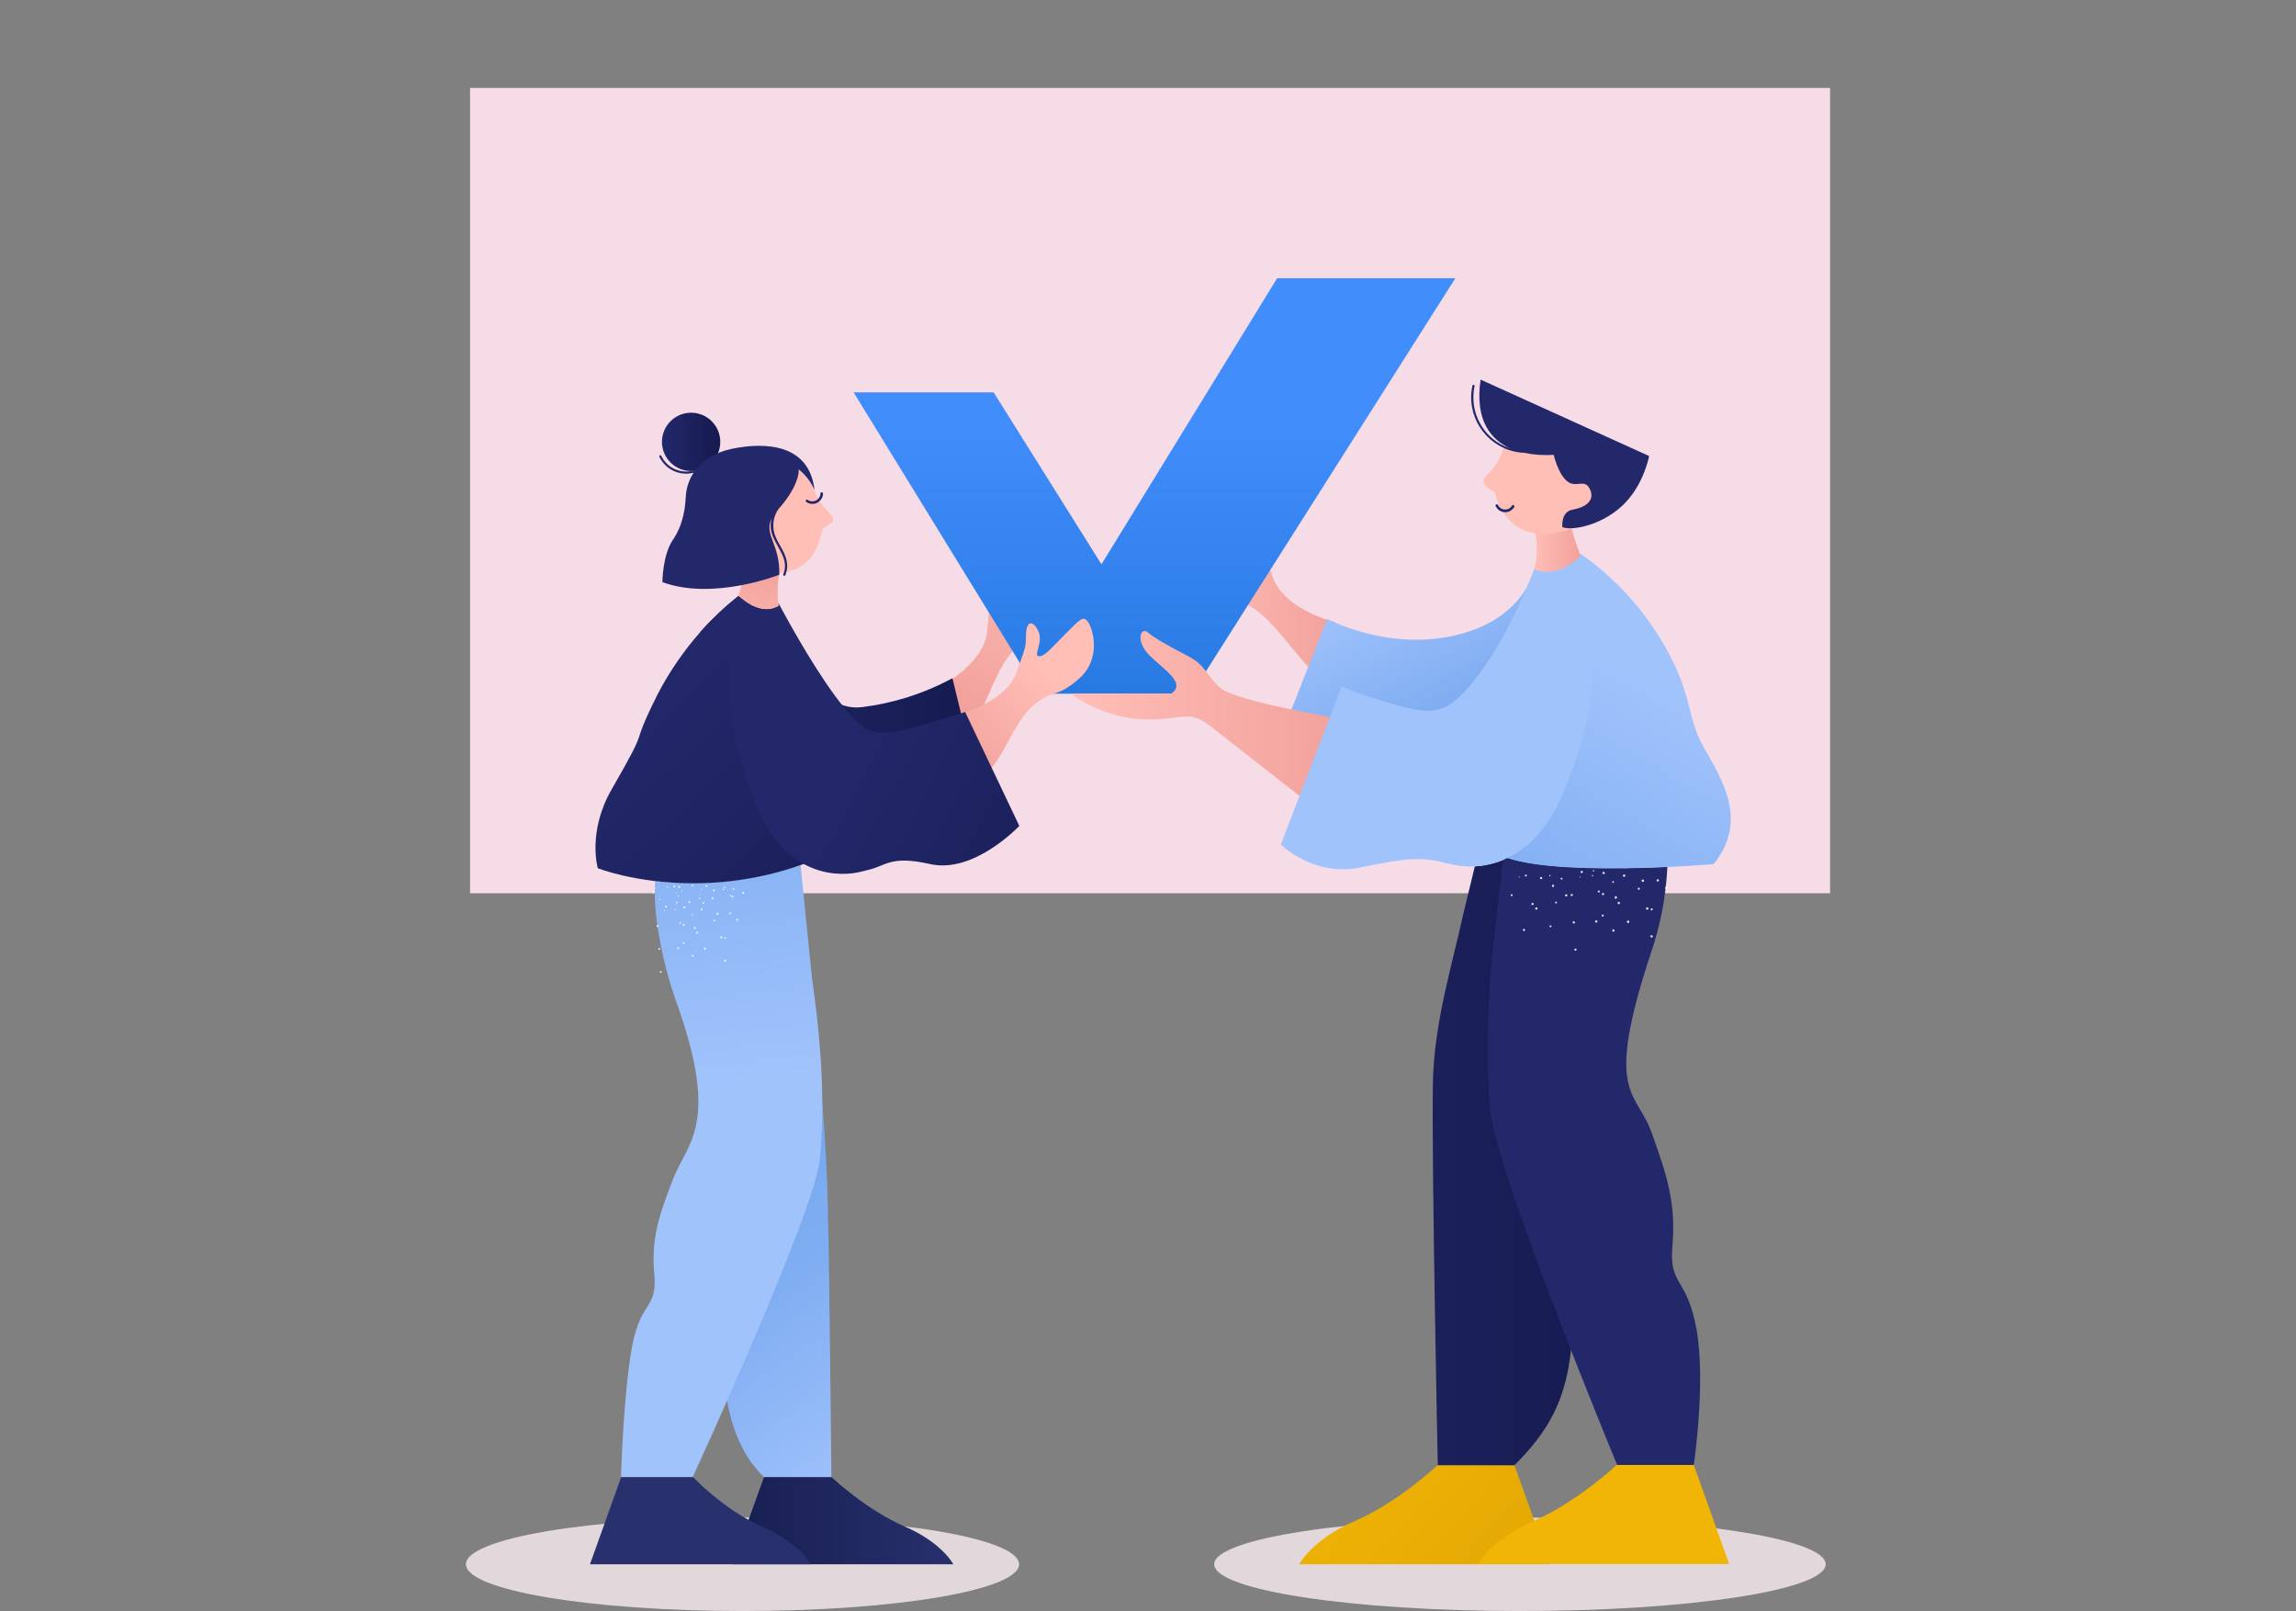 <?xml version="1.0" encoding="utf-8"?>
<!-- Generator: Adobe Illustrator 23.0.0, SVG Export Plug-In . SVG Version: 6.00 Build 0)  -->
<svg version="1.1" id="레이어_1" xmlns="http://www.w3.org/2000/svg" xmlns:xlink="http://www.w3.org/1999/xlink" x="0px"
	 y="0px" width="992px" height="696px" viewBox="0 0 992 696" style="enable-background:new 0 0 992 696;" xml:space="preserve">
<rect x="0" y="0" width="992" height="696" fill="#808080" stroke="none"/>
<style type="text/css">
	.st0{fill:#E2D7DA;}
	.st1{fill:#F5DCE6;}
	.st2{fill:url(#L_hand_1_);}
	.st3{fill:url(#L_hand-2_1_);}
	.st4{fill:url(#tick_2_);}
	.st5{fill:url(#R_shoe_1_);}
	.st6{fill:#F1B505;}
	.st7{fill:url(#R_trousers_1_);}
	.st8{fill:#23286B;}
	.st9{fill:url(#R_sleeve_1_);}
	.st10{fill:url(#L_hand-3_1_);}
	.st11{opacity:0.86;fill:#FFFFFF;enable-background:new    ;}
	.st12{fill:url(#sweater_1_);}
	.st13{fill:#A1C3FC;}
	.st14{fill:url(#neck_1_);}
	.st15{fill:#FFBEB6;}
	.st16{fill:#1C2868;}
	.st17{fill:url(#L_sleeve_1_);}
	.st18{fill:url(#R_hand_1_);}
	.st19{fill:url(#neck-2_1_);}
	.st20{fill:url(#hair-2_1_);}
	.st21{fill:url(#L_shoe-2_1_);}
	.st22{fill:#28306D;}
	.st23{fill:url(#L_trousers-2_1_);}
	.st24{fill:url(#SVGID_1_);}
	.st25{fill:url(#sweater-2_1_);}
	.st26{fill:url(#R_sleeve-3_2_);}
</style>
<g>
	<ellipse class="st0" cx="320.8" cy="675.8" rx="119.5" ry="20.2"/>
	<ellipse class="st0" cx="656.7" cy="675.8" rx="132.1" ry="20.2"/>
	<g>
		<g id="man_1_">
			<rect id="bg-3_1_" x="203.1" y="38" class="st1" width="587.6" height="347.9"/>
			
				<linearGradient id="L_hand_1_" gradientUnits="userSpaceOnUse" x1="453.524" y1="237.022" x2="417.838" y2="163.026" gradientTransform="matrix(1 0 0 -1 0 469)">
				<stop  offset="0" style="stop-color:#FFBEB6"/>
				<stop  offset="0.593" style="stop-color:#F7ADA7"/>
				<stop  offset="1" style="stop-color:#F2A19C"/>
			</linearGradient>
			<path id="L_hand_5_" class="st2" d="M407.9,295.6c0,0,17.3-9.5,18.6-22.8s1.2-11.3-0.1-17s1.3-6.7,4.8-2.6
				c3.4,4.1,0.3,10.9,2.8,10.5s5.5-0.4,8.8-9.6s5.4-12.2,8.1-10s9.9,13.9,2.2,24.9c-7.7,10.9-11.1,6-17.7,15
				c-6.5,9-10.9,25.1-17,32.4l0,0L407.9,295.6"/>
			
				<linearGradient id="L_hand-2_1_" gradientUnits="userSpaceOnUse" x1="512.568" y1="209.36" x2="576.87" y2="209.36" gradientTransform="matrix(1 0 0 -1 0 469)">
				<stop  offset="0" style="stop-color:#FFBEB6"/>
				<stop  offset="1" style="stop-color:#F2A19C"/>
			</linearGradient>
			<path id="L_hand-2_3_" class="st3" d="M576.9,268.8c0,0-21.4-5-26.8-19c-5.3-13.9-4.6-11.8-5-18.3c-0.4-6.5-3.4-6.9-5.9-1.4
				s2.9,11.9,0.1,12.1c-2.8,0.3-6,1.2-12.3-7.7c-6.3-8.9-9.4-11.5-11.7-8.4c-2.3,3.1-6.5,17.9,5,27.4c11.5,9.5,13.7,3.1,23.5,10.9
				s19.3,23.7,28,29.7l0,0L576.9,268.8"/>
			
				<linearGradient id="tick_2_" gradientUnits="userSpaceOnUse" x1="498.755" y1="313.232" x2="498.755" y2="119.25" gradientTransform="matrix(1 0 0 -1 0 469)">
				<stop  offset="0.129" style="stop-color:#428DFC"/>
				<stop  offset="0.999" style="stop-color:#1D72D8"/>
			</linearGradient>
			<polygon id="tick_1_" class="st4" points="368.8,169.5 448.8,299.7 514.9,299.7 628.8,120.2 551.8,120.2 475.9,243.8 
				429.3,169.5 			"/>
			
				<linearGradient id="R_shoe_1_" gradientUnits="userSpaceOnUse" x1="573.745" y1="-153.959" x2="709.412" y2="-279.189" gradientTransform="matrix(1 0 0 -1 0 469)">
				<stop  offset="0" style="stop-color:#F1B505"/>
				<stop  offset="1" style="stop-color:#D89C05"/>
			</linearGradient>
			<path id="R_shoe_5_" class="st5" d="M654.3,633l15.4,42.8H561.3c0,0,5.6-10.7,24.1-18.7c18.5-7.9,35.8-24.2,35.8-24.2L654.3,633"
				/>
			<path id="L_shoe_5_" class="st6" d="M731.8,632.9l15.3,42.8H638.7c0,0,5.6-10.7,24.1-18.7s35.8-24.2,35.8-24.2L731.8,632.9"/>
			
				<linearGradient id="R_trousers_1_" gradientUnits="userSpaceOnUse" x1="505.314" y1="-32.82" x2="706.989" y2="-32.82" gradientTransform="matrix(1 0 0 -1 0 469)">
				<stop  offset="0" style="stop-color:#23286B"/>
				<stop  offset="0.353" style="stop-color:#1E2361"/>
				<stop  offset="1" style="stop-color:#151A4F"/>
			</linearGradient>
			<path id="R_trousers_5_" class="st7" d="M699.5,384.8c-13.1,57.4-14.1,49.3-12.1,89.5c2,40.2-4.5,26.7-6.5,68.9
				s0.6,63.1-26.6,89.8h-33.1c0,0-2.7-128.8-2.1-165.2c0.4-25.5,8.4-51.3,13-72.4l5.1-21.1c4.9-0.3,9.6-1.5,14.1-3.6
				c11.5,3.9,31.8,4.7,50.1,4.5C700.9,378.2,700.3,381.5,699.5,384.8z"/>
			<path id="L_trousers_5_" class="st8" d="M731.8,632.9h-33.1c0,0-52.2-125.9-54.8-153.2c-2.1-21.7-1.2-46.8,1.1-69.6l4.6-40.1
				c15,5.9,48.9,5.5,70.8,4.5c-0.6,12.5-2.9,24.8-6.9,36.6c-20.8,62.6-6.5,59.6,0.2,78.5c6.8,18.9,10.4,30.5,8.9,48.4
				c-1.6,17.9,6.2,13.2,10.4,36.3C737.1,597.5,731.8,632.9,731.8,632.9z"/>
			
				<linearGradient id="R_sleeve_1_" gradientUnits="userSpaceOnUse" x1="603.063" y1="222.749" x2="640.713" y2="147.448" gradientTransform="matrix(1 0 0 -1 0 469)">
				<stop  offset="0" style="stop-color:#A1C3FC"/>
				<stop  offset="0.696" style="stop-color:#81AEF2"/>
				<stop  offset="1" style="stop-color:#78A9EF"/>
			</linearGradient>
			<path id="R_sleeve_5_" class="st9" d="M662.9,245.9c0,0-3.9,21.2-33.4,28.4c-29.5,7.3-56.1-6.9-56.1-6.9l-18.8,47.7
				c0,0,8.8,9.3,26.8,8.3c18-1,27-3.6,34.9-1.5c8,2.1,44.3,3.5,52-20.8s14.6-60.8,14.6-60.8S674.4,248.7,662.9,245.9"/>
			
				<linearGradient id="L_hand-3_1_" gradientUnits="userSpaceOnUse" x1="463.337" y1="160.448" x2="579.53" y2="160.448" gradientTransform="matrix(1 0 0 -1 0 469)">
				<stop  offset="0" style="stop-color:#FFBEB6"/>
				<stop  offset="1" style="stop-color:#F2A19C"/>
			</linearGradient>
			<path id="L_hand-3_3_" class="st10" d="M579.5,310.5c0,0-45.7-7.4-52.4-13.4c-6.6-5.9-5.7-9.4-13.9-13.7
				c-8.3-4.3-14.2-7.6-17.3-10.2c-3.1-2.6-5.4,3.8,0.7,9.9s16.1,12,9.5,16.5c0,0-16.2-0.1-42.8,0.1c-1.3,0,13.7,10.9,31.6,11.1
				c18,0.2,18.2-4.7,28.8,3.5c10.6,8.3,38.2,29.9,38.2,29.9l15.9-28.5"/>
			<path id="texture_5_" class="st11" d="M682.9,378.8c-0.1-0.1-0.2-0.2-0.3-0.1c-0.1,0.1-0.2,0.2-0.1,0.3c0,0.1,0.2,0.2,0.3,0.1
				l0,0C682.9,379.1,682.9,378.9,682.9,378.8L682.9,378.8z M656.5,378.7c-0.1,0-0.3,0-0.3,0.1c-0.1,0.1,0,0.3,0.1,0.3c0,0,0,0,0,0
				c0.1,0,0.3,0,0.3-0.1C656.7,378.9,656.7,378.8,656.5,378.7C656.5,378.7,656.5,378.7,656.5,378.7L656.5,378.7z M669.6,378
				c-0.2,0-0.3,0.1-0.3,0.3c0,0.1,0.1,0.3,0.3,0.3l0,0c0.2,0,0.3-0.1,0.3-0.3C669.9,378.1,669.8,378,669.6,378z M716.6,380
				c-0.2-0.2-0.5-0.2-0.7,0l0,0c-0.2,0.2-0.2,0.5,0,0.7l0,0c0.2,0.2,0.5,0.2,0.7,0l0,0C716.8,380.5,716.8,380.2,716.6,380
				C716.6,380,716.6,380,716.6,380L716.6,380z M680.7,409.8c-0.3,0-0.5,0.3-0.5,0.5c0,0.3,0.2,0.5,0.5,0.4c0,0,0,0,0,0
				c0.3,0,0.5-0.3,0.5-0.5C681.2,410,681,409.8,680.7,409.8L680.7,409.8L680.7,409.8z M679.9,398c-0.3,0-0.5,0.3-0.4,0.5l0,0
				c0,0.3,0.3,0.5,0.5,0.5c0.3,0,0.5-0.3,0.5-0.5C680.4,398.2,680.2,398,679.9,398L679.9,398z M679.1,386.2c-0.3,0-0.5,0.3-0.5,0.5
				c0,0.3,0.2,0.5,0.5,0.4c0,0,0,0,0,0c0.3,0,0.5-0.2,0.5-0.5c0,0,0,0,0,0C679.6,386.4,679.3,386.2,679.1,386.2L679.1,386.2z
				 M703.9,398c-0.1-0.3-0.4-0.4-0.7-0.2s-0.4,0.4-0.2,0.7s0.4,0.4,0.7,0.2h0C703.9,398.6,704,398.3,703.9,398L703.9,398z
				 M698.6,387.5c-0.1-0.3-0.4-0.4-0.7-0.2s-0.4,0.4-0.2,0.7s0.4,0.4,0.7,0.2h0C698.6,388,698.7,387.7,698.6,387.5L698.6,387.5z
				 M693.3,376.9c-0.1-0.2-0.4-0.3-0.7-0.2c-0.2,0.1-0.3,0.4-0.2,0.7c0.1,0.2,0.4,0.3,0.6,0.2C693.4,377.4,693.5,377.2,693.3,376.9
				L693.3,376.9z M658.6,401.3c-0.2-0.1-0.5,0-0.6,0.3c0,0,0,0,0,0c-0.1,0.3,0.1,0.5,0.3,0.6l0,0c0.3,0.1,0.5,0,0.6-0.3
				C659,401.7,658.8,401.4,658.6,401.3L658.6,401.3z M662.3,390.1c-0.3-0.1-0.5,0-0.6,0.3v0c-0.1,0.3,0,0.5,0.3,0.6
				c0.3,0.1,0.5-0.1,0.6-0.3C662.7,390.5,662.6,390.2,662.3,390.1L662.3,390.1L662.3,390.1z M666,378.9c-0.3-0.1-0.5,0-0.6,0.3
				s0,0.5,0.3,0.6c0,0,0,0,0,0c0.2,0.1,0.5,0,0.6-0.3c0,0,0,0,0,0C666.4,379.3,666.3,379,666,378.9L666,378.9z M714,392.6
				c-0.1-0.2-0.4-0.3-0.6-0.1c-0.2,0.1-0.3,0.4-0.1,0.6c0.1,0.2,0.4,0.3,0.6,0.1S714.1,392.9,714,392.6L714,392.6z M708.4,383.7
				c-0.1-0.2-0.4-0.3-0.6-0.1c-0.2,0.1-0.3,0.4-0.1,0.6c0.1,0.2,0.4,0.3,0.6,0.1l0,0C708.5,384.2,708.6,383.9,708.4,383.7
				C708.4,383.7,708.4,383.7,708.4,383.7L708.4,383.7z M670,399.8c-0.2,0-0.5,0.1-0.5,0.3c0,0,0,0,0,0c-0.1,0.2,0.1,0.5,0.3,0.5
				c0,0,0,0,0,0c0.2,0,0.5-0.1,0.5-0.3C670.4,400,670.2,399.8,670,399.8L670,399.8z M672.4,389.5c-0.2,0-0.5,0.1-0.5,0.3
				c0,0,0,0,0,0c-0.1,0.2,0.1,0.5,0.3,0.5c0,0,0,0,0,0c0.2,0,0.5-0.1,0.5-0.3C672.8,389.8,672.6,389.6,672.4,389.5L672.4,389.5z
				 M674.8,379.2c-0.2,0-0.5,0.1-0.5,0.3c0,0,0,0,0,0c-0.1,0.2,0.1,0.5,0.3,0.5c0,0,0,0,0,0c0.2,0,0.5-0.1,0.5-0.3c0,0,0,0,0,0
				C675.1,379.5,675,379.3,674.8,379.2L674.8,379.2z M692.4,395.1c-0.2,0-0.4,0.3-0.4,0.5s0.3,0.4,0.5,0.4s0.4-0.3,0.4-0.5
				C692.9,395.2,692.7,395.1,692.4,395.1L692.4,395.1z M690.7,384.7c-0.2,0-0.4,0.3-0.4,0.5c0,0.2,0.3,0.4,0.5,0.4
				c0.2,0,0.4-0.2,0.4-0.5c0,0,0,0,0,0C691.1,384.8,690.9,384.7,690.7,384.7L690.7,384.7z M653.4,386.4c-0.2-0.1-0.5-0.1-0.6,0.1
				c-0.1,0.2-0.1,0.5,0.1,0.6l0,0c0.2,0.1,0.4,0.1,0.6-0.1c0,0,0,0,0,0C653.6,386.9,653.6,386.6,653.4,386.4
				C653.4,386.5,653.4,386.4,653.4,386.4L653.4,386.4z M659.5,377.9c-0.2-0.1-0.5-0.1-0.6,0.1c-0.1,0.2-0.1,0.5,0.1,0.6
				c0.2,0.1,0.5,0.1,0.6-0.1C659.8,378.3,659.7,378,659.5,377.9C659.5,377.9,659.5,377.9,659.5,377.9L659.5,377.9z M688.5,375.9
				c-0.1,0-0.3,0.1-0.3,0.3s0.1,0.3,0.3,0.3c0.1,0,0.3-0.1,0.3-0.3C688.8,376,688.7,375.9,688.5,375.9L688.5,375.9L688.5,375.9z
				 M688.1,378c-0.2,0-0.3,0.1-0.3,0.2c0,0.2,0.1,0.3,0.2,0.4c0.1,0,0.3,0,0.3-0.2c0,0,0,0,0,0C688.4,378.2,688.3,378,688.1,378
				C688.2,378,688.1,378,688.1,378L688.1,378z M713.5,404c-0.3,0-0.5,0.3-0.4,0.6c0,0.3,0.3,0.5,0.6,0.4c0.3,0,0.5-0.3,0.4-0.6
				C714,404.2,713.8,404,713.5,404L713.5,404z M711.6,392c-0.3,0-0.5,0.3-0.4,0.6c0,0.3,0.3,0.5,0.6,0.4c0.3,0,0.5-0.3,0.4-0.6l0,0
				C712.2,392.1,711.9,392,711.6,392L711.6,392z M709.7,380c-0.3,0-0.5,0.3-0.4,0.6c0,0.3,0.3,0.5,0.6,0.4c0,0,0,0,0,0
				c0.3,0,0.5-0.3,0.4-0.6C710.3,380.1,710,379.9,709.7,380L709.7,380z M664.1,392.1c-0.2-0.2-0.5-0.1-0.7,0.1
				c-0.2,0.2-0.1,0.5,0.1,0.7c0.2,0.2,0.5,0.1,0.7-0.1C664.4,392.6,664.3,392.3,664.1,392.1L664.1,392.1z M671.3,382.3
				c-0.2-0.2-0.5-0.1-0.7,0.1c-0.2,0.2-0.1,0.5,0.1,0.7l0,0c0.2,0.2,0.5,0.1,0.7-0.1C671.5,382.7,671.5,382.4,671.3,382.3
				L671.3,382.3z M689.8,397.6c-0.3-0.1-0.5,0.1-0.6,0.4v0c-0.1,0.3,0.1,0.5,0.4,0.6c0.3,0,0.5-0.1,0.6-0.4
				C690.2,397.9,690.1,397.7,689.8,397.6L689.8,397.6L689.8,397.6z M692.7,385.8c-0.3-0.1-0.5,0.1-0.6,0.3c0,0,0,0,0,0
				c-0.1,0.3,0.1,0.5,0.4,0.6l0,0c0.3,0.1,0.5-0.1,0.6-0.4l0,0C693.1,386.1,692.9,385.9,692.7,385.8
				C692.7,385.8,692.7,385.8,692.7,385.8L692.7,385.8z M697.2,401.5c-0.3-0.1-0.5,0.1-0.6,0.4s0.1,0.5,0.4,0.6s0.5-0.1,0.6-0.4
				C697.6,401.9,697.4,401.6,697.2,401.5L697.2,401.5L697.2,401.5z M699.5,389.6c-0.3,0-0.5,0.1-0.6,0.4c0,0.3,0.1,0.5,0.4,0.6
				s0.5-0.1,0.6-0.4C700,390,699.8,389.7,699.5,389.6L699.5,389.6z M701.8,377.8c-0.3,0-0.5,0.1-0.6,0.4s0.1,0.5,0.4,0.6
				c0.3,0.1,0.5-0.1,0.6-0.4C702.3,378.1,702.1,377.8,701.8,377.8L701.8,377.8z M719.8,383.1c-0.3,0.1-0.5,0.3-0.4,0.6
				c0.1,0.3,0.3,0.4,0.6,0.4c0.3,0,0.5-0.3,0.4-0.6l0,0C720.3,383.2,720,383,719.8,383.1L719.8,383.1z M677,386.4
				c-0.2-0.1-0.5-0.1-0.7,0.1c0,0,0,0,0,0c-0.2,0.2-0.1,0.5,0.1,0.7c0.2,0.2,0.5,0.1,0.7-0.1S677.2,386.6,677,386.4
				C677,386.4,677,386.4,677,386.4L677,386.4z M683.7,376.3c-0.2-0.1-0.5-0.1-0.7,0.1c0,0,0,0,0,0c-0.2,0.2-0.1,0.5,0.1,0.7
				c0.2,0.2,0.5,0.1,0.7-0.1C684,376.8,683.9,376.5,683.7,376.3C683.7,376.3,683.7,376.3,683.7,376.3L683.7,376.3z M697.1,380.7
				c-0.2-0.1-0.4,0-0.5,0.2c0,0,0,0,0,0c-0.1,0.2,0,0.4,0.2,0.5c0.2,0.1,0.4,0,0.5-0.2C697.4,381,697.3,380.8,697.1,380.7z
				 M716.3,379.9c-0.2,0-0.4,0.2-0.4,0.4l0,0c0,0.2,0.2,0.4,0.4,0.4c0.2,0,0.4-0.2,0.4-0.4C716.7,380.1,716.5,379.9,716.3,379.9
				C716.3,379.9,716.3,379.9,716.3,379.9L716.3,379.9z"/>
			
				<linearGradient id="sweater_1_" gradientUnits="userSpaceOnUse" x1="711.421" y1="176.221" x2="634.326" y2="39.063" gradientTransform="matrix(1 0 0 -1 0 469)">
				<stop  offset="0" style="stop-color:#A1C3FC"/>
				<stop  offset="0.696" style="stop-color:#81AEF2"/>
				<stop  offset="1" style="stop-color:#78A9EF"/>
			</linearGradient>
			<path id="sweater_5_" class="st12" d="M682.8,239.2c13.8,9.6,25.5,22,34.3,36.3c14.9,24.2,10.9,33,19,47.3s19.3,31.8,4.3,50.5
				c0,0-73.8,6.4-93.6-4.5l16.1-122.8C662.9,245.9,672.3,247,682.8,239.2z"/>
			<path id="R_sleeve-2_3_" class="st13" d="M662.9,245.9c0,0-10.3,27.3-23.7,45.1s-19.1,18.5-37.5,13.1c-18.4-5.4-22-7.6-22-7.6
				l-26.3,68.3c0,0,14.1,14.3,34.7,9.9c20.6-4.4,27.4-4.4,37.6-1.6s34.3,3.3,48.4-27.8c14.1-31,18.2-59,9.7-105.5l0,0"/>
			
				<linearGradient id="neck_1_" gradientUnits="userSpaceOnUse" x1="662.89" y1="231.474" x2="682.94" y2="231.474" gradientTransform="matrix(1 0 0 -1 0 469)">
				<stop  offset="0" style="stop-color:#FFBEB6"/>
				<stop  offset="1" style="stop-color:#F2A19C"/>
			</linearGradient>
			<path id="neck_5_" class="st14" d="M663.2,230c1.1,5.3,1,10.7-0.3,15.9c0,0,9,4.8,20-5.7c0,0-2.3-6-4-12.3l0,0L663.2,230"/>
			<path id="face_5_" class="st15" d="M649.8,193c0,0-1.7,6.3-5.2,9.9c-3.5,3.7-6.3,5.9,1.3,9.9c0,0,4.4,24.8,31.8,16
				c0,0,21-8.8,17.9-17.5c-3.1-8.6-16.7-20.8-16.7-20.8l-16.7-4.8L649.8,193z"/>
			<path id="lips_1_" class="st16" d="M646.2,218.6c1,2.3,3.7,3.3,6,2.3c0.8-0.4,1.5-1,2-1.8c0.4-0.6-0.5-1.3-0.9-0.7
				c-0.9,1.7-3.1,2.2-4.7,1.3c-0.6-0.4-1.1-0.9-1.4-1.6C646.9,217.6,645.9,218,646.2,218.6L646.2,218.6z"/>
			<path id="hair_5_" class="st8" d="M639.7,164c-2.6,17.7,4.5,25.9,12.7,29.7c-11.2-3.7-17.8-15.3-15.3-26.9
				c0.1-0.6-0.8-0.8-0.9-0.3c-2.9,12.9,5.3,25.7,18.2,28.6c1.3,0.3,2.7,0.5,4,0.5c4.2,0.9,8.6,1.2,12.9,0.9c0,0,1.8,8.2,5.8,11.4
				c3.9,3.2,7.6-1.5,9.9,3.6s-2.5,7.8-7.6,8.7c-5.1,0.9-4.4,7.5-4.4,7.5c3.9,1.7,16.6-0.5,26-9.3c9.3-8.8,11.5-21.4,11.5-21.4
				L639.7,164z"/>
		</g>
		<g id="woman_3_">
			
				<linearGradient id="L_sleeve_1_" gradientUnits="userSpaceOnUse" x1="302.6" y1="165.625" x2="420.28" y2="165.625" gradientTransform="matrix(1 0 0 -1 0 469)">
				<stop  offset="0" style="stop-color:#23286B"/>
				<stop  offset="0.353" style="stop-color:#1E2361"/>
				<stop  offset="1" style="stop-color:#151A4F"/>
			</linearGradient>
			<path id="L_sleeve_5_" class="st17" d="M420.3,329.1c0,0-2.9,7.7-16.8,7.5c-13.9-0.2-17.9,2.7-30,8.4c-5.4,2.6-11.4,4-17.4,4.2
				c-9.8,0.2-20.1-3.5-26-15.8c-9.1-18.9-25.3-55.5-27.5-60.4c5-5.6,10.5-10.8,16.4-15.5l0,0c5.8,5.2,10.4,6.1,13.4,5.7
				c1.4,1.7,2.7,3.5,3.8,5.4c0.2,0.4,0.4,0.8,0.6,1.1c0,0,13.1,38.6,35.6,35.8c13.7-1.7,26.9-5.9,39.1-12.5L420.3,329.1z"/>
			
				<linearGradient id="R_hand_1_" gradientUnits="userSpaceOnUse" x1="448.643" y1="180.688" x2="409.284" y2="140.017" gradientTransform="matrix(1 0 0 -1 0 469)">
				<stop  offset="0" style="stop-color:#FFBEB6"/>
				<stop  offset="1" style="stop-color:#F2A19C"/>
			</linearGradient>
			<path id="R_hand_5_" class="st18" d="M415.6,308.1c0,0,19.1-5,23.6-17.6c4.5-12.6,3.9-10.7,4.1-16.5c0.2-5.8,2.9-6.2,5.3-1.4
				c2.3,4.9-2.3,10.7,0.2,10.9c2.5,0.2,5.1-3.2,11.1-9.2c6.9-6.9,8-8.4,10.1-5.7s6.2,15.9-3.9,24.7c-10.1,8.7-11,4.2-19.6,11.4
				s-13.4,24.4-21.1,30s-4.5-3.8-4.5-3.8L415.6,308.1"/>
			
				<linearGradient id="neck-2_1_" gradientUnits="userSpaceOnUse" x1="323.943" y1="185.48" x2="330.009" y2="224.476" gradientTransform="matrix(1 0 0 -1 0 469)">
				<stop  offset="0" style="stop-color:#FFBEB6"/>
				<stop  offset="1" style="stop-color:#F2A19C"/>
			</linearGradient>
			<path id="neck-2_3_" class="st19" d="M336.8,246.9c-0.9,4.9-1,10-0.5,15c0,0-6.7,5.4-17.3-4.3l5.4-18.1L336.8,246.9"/>
			<path id="face-2_3_" class="st15" d="M351.7,211.3c0.1,0.1,0.1,0.2,0.1,0.3c0,0,0,0,0,0.1c0.2,0.5,0.4,1,0.6,1.5
				c2.1,5.6,7.3,9.1,7.6,10.7c0.4,1.6-2.5,3.4-3.9,3.9c-1.4,0.5-1.5,8.3-6.6,14c-4.7,5.3-13.4,6.8-19.7,5c-5.1-11.8-6.7-20.6,4-28.9
				c11.6-9.1,11.2-14.9,11.2-14.9C347.9,205,350.2,208,351.7,211.3z"/>
			
				<linearGradient id="hair-2_1_" gradientUnits="userSpaceOnUse" x1="285.91" y1="278.14" x2="311.21" y2="278.14" gradientTransform="matrix(1 0 0 -1 0 469)">
				<stop  offset="0" style="stop-color:#23286B"/>
				<stop  offset="0.353" style="stop-color:#1E2361"/>
				<stop  offset="1" style="stop-color:#151A4F"/>
			</linearGradient>
			<circle id="hair-2_5_" class="st20" cx="298.6" cy="190.9" r="12.6"/>
			<path id="eye_3_" class="st16" d="M348.3,216.8c2,1.5,4.9,1.1,6.4-1c0.5-0.7,0.9-1.6,0.9-2.5c0-0.7-1-0.9-1.1-0.2
				c0,1.9-1.6,3.5-3.5,3.5c-0.7,0-1.4-0.2-2-0.6C348.4,215.5,347.8,216.4,348.3,216.8L348.3,216.8z"/>
			
				<linearGradient id="L_shoe-2_1_" gradientUnits="userSpaceOnUse" x1="-1872.966" y1="-187.955" x2="-1777.586" y2="-187.955" gradientTransform="matrix(-1 0 0 -1 -1461.036 469)">
				<stop  offset="0" style="stop-color:#28306D"/>
				<stop  offset="0.51" style="stop-color:#1F275F"/>
				<stop  offset="1" style="stop-color:#171F51"/>
			</linearGradient>
			<path id="L_shoe-2_3_" class="st21" d="M330.1,638.1h29.1c0,0,15.2,14.3,31.5,21.3c16.3,7,21.2,16.4,21.2,16.4h-95.4L330.1,638.1
				"/>
			<path id="R_shoe-2_3_" class="st22" d="M268.4,638.1h31c0,0,13.4,14.3,29.7,21.3c16.3,7,21.2,16.4,21.2,16.4h-95.4L268.4,638.1"
				/>
			
				<linearGradient id="L_trousers-2_1_" gradientUnits="userSpaceOnUse" x1="414.731" y1="-149.282" x2="337.15" y2="-38.687" gradientTransform="matrix(1 0 0 -1 0 469)">
				<stop  offset="0" style="stop-color:#A1C3FC"/>
				<stop  offset="0.696" style="stop-color:#81AEF2"/>
				<stop  offset="1" style="stop-color:#78A9EF"/>
			</linearGradient>
			<path id="L_trousers-2_3_" class="st23" d="M359.2,638.1l-29.2,0c-21.5-21.1-17.4-56.5-19-90c-1.6-33.5,0.8-20.2-3.5-51.9
				c-5.3-40-3.6-33.1-14-78.6c-2.7-11-4-22.2-3.9-33.5c0.1-1,0.2-2,0.3-2.9c2.8,0.2,5.8,0.3,8.9,0.3c15.1,0.1,30.1-2.3,44.4-7
				c1.8,16.1,5.1,46.1,5.2,46.7c1.1,7.6,1.8,12.1,4,25.2c0.2,1,0.3,2.1,0.4,3.2c1.9,18.5,4.5,47.8,4.9,72.9
				C358.4,551.4,359.2,638.1,359.2,638.1z"/>
			
				<linearGradient id="SVGID_1_" gradientUnits="userSpaceOnUse" x1="302.831" y1="-1.188" x2="280.565" y2="187.149" gradientTransform="matrix(1 0 0 -1 0 469)">
				<stop  offset="0" style="stop-color:#A1C3FC"/>
				<stop  offset="0.696" style="stop-color:#81AEF2"/>
				<stop  offset="1" style="stop-color:#78A9EF"/>
			</linearGradient>
			<path class="st24" d="M354.2,501c-2.4,23.2-54.9,137.1-54.9,137.1h-31c0,0,1.1-37.3,4.9-56.9c3.8-19.6,10.9-15.6,9.5-30.8
				c-1.4-15.1,1.9-25,8.1-41c6.2-16,20.4-23.6,1.4-76.6c-6.2-17.3-10.3-39.3-9.1-52.2c5.3,0.6,10.6,1,15.9,1
				c16,0.1,31.8-2.5,46.9-7.8l4.6,45.6c0.3,2.8,0.6,5.3,1,8.1C354.7,450.2,356.6,477.8,354.2,501z"/>
			<path id="texture-2_3_" class="st11" d="M287.3,393.3c0-0.1-0.2-0.2-0.3-0.1c-0.1,0-0.2,0.2-0.1,0.3s0.2,0.2,0.3,0.1l0,0
				C287.3,393.6,287.4,393.4,287.3,393.3L287.3,393.3z M285.3,388.5c0-0.1-0.1-0.2-0.3-0.1c0,0,0,0,0,0c-0.1,0-0.2,0.2-0.1,0.3
				c0.1,0.1,0.2,0.2,0.3,0.1C285.3,388.7,285.3,388.6,285.3,388.5L285.3,388.5z M283.3,383.6c-0.1-0.1-0.2-0.2-0.3-0.1
				c-0.1,0-0.2,0.2-0.1,0.3c0.1,0.1,0.2,0.2,0.3,0.1l0,0C283.2,383.9,283.3,383.8,283.3,383.6L283.3,383.6z M294.7,384.8
				c-0.1-0.1-0.2-0.1-0.3,0c-0.1,0.1-0.1,0.2,0,0.3c0.1,0.1,0.2,0.1,0.3,0l0,0C294.8,385,294.8,384.9,294.7,384.8
				C294.8,384.8,294.7,384.8,294.7,384.8z M315.8,394.3c-0.2-0.1-0.4-0.1-0.6,0l0,0c-0.1,0.2-0.1,0.4,0,0.6l0,0
				c0.2,0.1,0.4,0.1,0.6,0l0,0C316,394.8,315.9,394.5,315.8,394.3L315.8,394.3L315.8,394.3z M308.2,387.8c-0.2-0.1-0.4-0.1-0.6,0
				l0,0c-0.1,0.2-0.1,0.4,0,0.6c0.2,0.1,0.4,0.1,0.6,0l0,0C308.4,388.2,308.4,388,308.2,387.8L308.2,387.8z M285.5,419.5
				c-0.2,0-0.4,0.2-0.4,0.4c0,0.2,0.2,0.4,0.4,0.4c0,0,0,0,0,0c0.2,0,0.4-0.2,0.4-0.4C285.9,419.6,285.7,419.5,285.5,419.5
				L285.5,419.5z M284.8,409.6c-0.2,0-0.4,0.2-0.4,0.4l0,0c0,0.2,0.2,0.4,0.4,0.4c0.2,0,0.4-0.2,0.4-0.4l0,0
				C285.2,409.7,285,409.5,284.8,409.6L284.8,409.6z M284.1,399.6c-0.2,0-0.4,0.2-0.4,0.5c0,0.2,0.2,0.4,0.4,0.4c0,0,0,0,0,0
				c0.2,0,0.4-0.2,0.4-0.4v0C284.5,399.8,284.3,399.6,284.1,399.6L284.1,399.6z M305,409.6c-0.1-0.2-0.4-0.3-0.6-0.2
				c-0.2,0.1-0.3,0.4-0.2,0.6s0.4,0.3,0.6,0.2c0,0,0,0,0,0C305,410,305.1,409.8,305,409.6L305,409.6z M300.6,400.7
				c-0.1-0.2-0.4-0.3-0.6-0.2s-0.3,0.4-0.2,0.6c0.1,0.2,0.3,0.3,0.6,0.2c0,0,0,0,0,0C300.6,401.1,300.7,400.9,300.6,400.7
				L300.6,400.7z M296.1,391.8c-0.1-0.2-0.4-0.3-0.6-0.2c-0.2,0.1-0.3,0.4-0.2,0.6c0.1,0.2,0.3,0.3,0.5,0.2
				C296.1,392.2,296.2,392,296.1,391.8L296.1,391.8z M291.7,382.8c-0.1-0.2-0.3-0.3-0.5-0.2c-0.2,0.1-0.3,0.3-0.2,0.5c0,0,0,0,0,0
				c0.1,0.2,0.3,0.3,0.5,0.2c0,0,0,0,0,0C291.7,383.3,291.8,383.1,291.7,382.8C291.7,382.9,291.7,382.9,291.7,382.8L291.7,382.8z
				 M313.6,405c-0.1-0.2-0.3-0.2-0.5-0.1c-0.2,0.1-0.2,0.3-0.1,0.5l0,0c0.1,0.2,0.3,0.2,0.5,0.1C313.6,405.4,313.7,405.2,313.6,405
				L313.6,405z M308.9,397.5c-0.1-0.2-0.3-0.2-0.5-0.1c-0.2,0.1-0.2,0.3-0.1,0.5c0.1,0.2,0.3,0.2,0.5,0.1l0,0
				C308.9,397.9,309,397.7,308.9,397.5C308.9,397.5,308.9,397.5,308.9,397.5L308.9,397.5z M304.2,389.9c0-0.1-0.1-0.1-0.1-0.1h0
				c-0.1,0-0.2,0-0.4,0c-0.2,0.1-0.2,0.3-0.1,0.5l0,0c0.1,0.2,0.3,0.2,0.5,0.1c0.1,0,0.1-0.1,0.2-0.2
				C304.2,390.1,304.2,390,304.2,389.9L304.2,389.9z M299.5,382.4c-0.1-0.2-0.3-0.2-0.5-0.1c-0.2,0.1-0.2,0.3-0.1,0.5
				c0.1,0.2,0.3,0.2,0.5,0.1C299.5,382.8,299.6,382.6,299.5,382.4L299.5,382.4L299.5,382.4z M282.4,385c-0.2,0-0.4,0.1-0.4,0.3
				c0,0.2,0.1,0.4,0.3,0.4c0.2,0,0.4-0.1,0.4-0.3C282.8,385.3,282.6,385.1,282.4,385L282.4,385z M317.1,383.8
				c-0.2-0.1-0.4-0.1-0.5,0.1c0,0,0,0,0,0c-0.1,0.1-0.1,0.4,0.1,0.5c0,0,0,0,0,0c0.2,0.1,0.4,0.1,0.5-0.1l0,0
				C317.3,384.1,317.3,383.9,317.1,383.8L317.1,383.8z M295.4,407.1c-0.2,0-0.3,0.2-0.3,0.4c0,0.2,0.2,0.3,0.4,0.3
				c0.2,0,0.3-0.2,0.3-0.4C295.8,407.2,295.6,407.1,295.4,407.1L295.4,407.1z M293.9,398.3c-0.2,0-0.3,0.2-0.3,0.4
				c0,0.2,0.2,0.3,0.4,0.3c0.2,0,0.3-0.2,0.3-0.4c0,0,0,0,0,0C294.3,398.5,294.1,398.3,293.9,398.3L293.9,398.3z M292.4,389.6
				c-0.2,0-0.3,0.2-0.3,0.4c0,0,0,0,0,0c0,0.2,0.2,0.3,0.4,0.3c0.2,0,0.3-0.2,0.3-0.4C292.8,389.7,292.6,389.6,292.4,389.6
				C292.4,389.6,292.4,389.6,292.4,389.6L292.4,389.6z M312.9,383.2c-0.1-0.1-0.2-0.1-0.3,0c-0.1,0.1-0.1,0.2,0,0.3
				c0.1,0.1,0.2,0.1,0.3,0l0,0C313,383.4,313,383.3,312.9,383.2L312.9,383.2z M292.1,390.9c-0.1,0-0.2,0.1-0.2,0.2s0.1,0.2,0.2,0.2
				s0.2-0.1,0.2-0.2l0,0C292.3,391,292.2,390.9,292.1,390.9L292.1,390.9L292.1,390.9z M292.3,385.6c-0.1,0-0.2,0.1-0.2,0.2
				c0,0,0,0,0,0c0,0.1,0.1,0.2,0.2,0.2l0,0c0.1,0,0.2-0.1,0.2-0.2C292.5,385.7,292.4,385.6,292.3,385.6L292.3,385.6L292.3,385.6z
				 M302.6,386.5c0-0.1-0.1-0.2-0.3-0.1c0,0,0,0,0,0c-0.1,0-0.2,0.2-0.1,0.3v0c0.1,0.1,0.2,0.2,0.3,0.1
				C302.6,386.7,302.6,386.6,302.6,386.5L302.6,386.5z M282.4,385.8c-0.1,0-0.2,0-0.3,0.1c0,0,0,0,0,0c0,0.1,0,0.2,0.1,0.3
				c0.1,0,0.2,0,0.3-0.1C282.6,386,282.5,385.9,282.4,385.8z M284.6,381c-0.1,0-0.2,0-0.3,0.1c0,0,0,0,0,0c0,0.1,0,0.2,0.1,0.3l0,0
				c0.1,0,0.2,0,0.3-0.1C284.7,381.2,284.7,381.1,284.6,381C284.6,381.1,284.6,381,284.6,381L284.6,381z M316.7,388.4
				c-0.1-0.1-0.2-0.1-0.3-0.1c0,0,0,0,0,0c-0.1,0.1-0.1,0.2-0.1,0.3c0,0,0,0,0,0c0.1,0.1,0.2,0.1,0.3,0.1c0,0,0,0,0,0
				C316.7,388.6,316.8,388.5,316.7,388.4L316.7,388.4z M313.5,383.3c-0.1-0.1-0.2-0.1-0.3-0.1c0,0,0,0,0,0c-0.1,0.1-0.2,0.2-0.1,0.4
				s0.2,0.1,0.4,0.1l0,0C313.5,383.6,313.6,383.5,313.5,383.3C313.5,383.3,313.5,383.3,313.5,383.3L313.5,383.3z M291.8,392.7
				c-0.1,0-0.3,0.1-0.3,0.2c0,0.1,0,0.3,0.2,0.3c0.1,0,0.3,0,0.3-0.1c0,0,0,0,0,0C292,392.8,291.9,392.7,291.8,392.7L291.8,392.7z
				 M293,386.8c-0.1,0-0.3,0.1-0.3,0.2c0,0.1,0.1,0.3,0.2,0.3c0.1,0,0.3,0,0.3-0.2l0,0C293.3,387,293.2,386.9,293,386.8L293,386.8z
				 M304.3,390c0-0.1-0.1-0.2-0.3-0.2h0h0c-0.1,0-0.2,0.2-0.2,0.3s0.1,0.2,0.3,0.2h0c0,0,0.1,0,0.1,0
				C304.3,390.2,304.3,390.1,304.3,390L304.3,390z M303,383.9c-0.1,0-0.2,0.2-0.2,0.3c0,0.1,0.2,0.2,0.3,0.2c0.1,0,0.2-0.1,0.2-0.3
				l0,0C303.2,384,303.1,383.9,303,383.9L303,383.9z M313.2,414.6c-0.2,0-0.4,0.3-0.4,0.5c0,0.2,0.3,0.4,0.5,0.4s0.4-0.3,0.4-0.5
				C313.6,414.7,313.4,414.6,313.2,414.6L313.2,414.6z M311.6,404.5c-0.2,0-0.4,0.3-0.4,0.5c0,0.2,0.3,0.4,0.5,0.4
				c0.2,0,0.4-0.3,0.3-0.5C312,404.6,311.8,404.4,311.6,404.5L311.6,404.5z M310,394.3c-0.2,0-0.4,0.2-0.4,0.5s0.2,0.4,0.5,0.4
				c0,0,0,0,0,0c0.2,0,0.4-0.3,0.4-0.5C310.4,394.5,310.2,394.3,310,394.3z M308.4,384.2c-0.2,0-0.4,0.3-0.3,0.5v0
				c0,0.2,0.3,0.4,0.5,0.4c0.2,0,0.4-0.3,0.3-0.5C308.8,384.3,308.6,384.2,308.4,384.2C308.4,384.2,308.4,384.2,308.4,384.2
				L308.4,384.2z M321.5,385.5c-0.1-0.2-0.4-0.3-0.6-0.1c-0.2,0.1-0.3,0.4-0.1,0.6c0.1,0.2,0.4,0.3,0.6,0.1
				C321.5,385.9,321.6,385.7,321.5,385.5L321.5,385.5z M293.1,409.2c-0.2,0-0.4,0.1-0.5,0.3c0,0,0,0,0,0c-0.1,0.2,0.1,0.5,0.3,0.5
				c0.2,0,0.4-0.1,0.5-0.3C293.5,409.5,293.4,409.3,293.1,409.2L293.1,409.2L293.1,409.2z M295.5,399.2c-0.2-0.1-0.4,0.1-0.5,0.3
				c0,0,0,0,0,0c-0.1,0.2,0.1,0.5,0.3,0.5l0,0c0.2,0.1,0.5-0.1,0.5-0.3l0,0C295.9,399.5,295.8,399.3,295.5,399.2
				C295.6,399.2,295.6,399.2,295.5,399.2L295.5,399.2z M298,389.3c-0.2,0-0.5,0.1-0.5,0.3c-0.1,0.2,0.1,0.5,0.3,0.5
				c0.2,0,0.5-0.1,0.5-0.3v0C298.3,389.5,298.2,389.3,298,389.3L298,389.3z M299.4,412.5c-0.2,0-0.5,0.1-0.5,0.3
				c-0.1,0.2,0.1,0.5,0.3,0.5c0.2,0,0.5-0.1,0.5-0.3C299.7,412.8,299.6,412.6,299.4,412.5L299.4,412.5L299.4,412.5z M301.3,402.5
				c-0.2,0-0.5,0.1-0.5,0.4c0,0.2,0.1,0.4,0.3,0.5c0.2,0,0.5-0.1,0.5-0.3C301.7,402.8,301.6,402.5,301.3,402.5L301.3,402.5z
				 M303.3,392.5c-0.2,0-0.4,0.1-0.5,0.3c0,0.2,0.1,0.5,0.3,0.5c0.2,0,0.5-0.1,0.5-0.3C303.7,392.7,303.5,392.5,303.3,392.5
				L303.3,392.5z M305.3,382.4c-0.2,0-0.4,0.1-0.5,0.3v0c0,0.2,0.1,0.5,0.3,0.5c0.2,0,0.4-0.1,0.5-0.3c0,0,0,0,0,0
				C305.7,382.7,305.5,382.5,305.3,382.4C305.3,382.4,305.3,382.4,305.3,382.4L305.3,382.4z M318.4,397c-0.2,0-0.4,0.3-0.3,0.5
				c0.1,0.2,0.3,0.4,0.5,0.3c0.2,0,0.4-0.3,0.3-0.5l0,0C318.9,397.1,318.7,396.9,318.4,397L318.4,397z M316.4,386.9
				c-0.2,0-0.4,0.3-0.3,0.5s0.3,0.4,0.5,0.3c0.2,0,0.4-0.3,0.3-0.5v0C316.9,387,316.7,386.9,316.4,386.9L316.4,386.9L316.4,386.9z
				 M288,391.3c-0.2-0.1-0.4-0.1-0.6,0.1c0,0,0,0,0,0c-0.1,0.2-0.1,0.5,0.1,0.6c0.2,0.1,0.5,0.1,0.6-0.1
				C288.3,391.7,288.2,391.4,288,391.3C288,391.3,288,391.3,288,391.3L288,391.3z M293.7,382.8c-0.2-0.1-0.5-0.1-0.6,0.1
				c-0.1,0.2-0.1,0.5,0.1,0.6c0.2,0.1,0.5,0.1,0.6-0.1C293.9,383.2,293.9,382.9,293.7,382.8C293.7,382.8,293.7,382.8,293.7,382.8
				L293.7,382.8z M299.3,395c-0.1-0.1-0.3,0-0.4,0.1c0,0,0,0,0,0c-0.1,0.2,0,0.4,0.2,0.4c0.2,0.1,0.4,0,0.4-0.2
				C299.5,395.2,299.5,395,299.3,395z M302.3,387.9c-0.2-0.1-0.4,0-0.4,0.1v0c-0.1,0.2,0,0.4,0.2,0.4s0.4,0,0.4-0.2
				C302.6,388.1,302.5,387.9,302.3,387.9L302.3,387.9z M315.5,394.3c-0.2,0-0.3,0.1-0.3,0.3l0,0c0,0.2,0.1,0.3,0.3,0.3
				c0.2,0,0.3-0.1,0.3-0.3C315.8,394.4,315.7,394.3,315.5,394.3C315.5,394.3,315.5,394.3,315.5,394.3z M315.6,386.6
				c-0.2,0-0.3,0.1-0.3,0.3v0c0,0.2,0.1,0.3,0.3,0.3l0,0c0.2,0,0.3-0.1,0.3-0.3C315.9,386.7,315.8,386.6,315.6,386.6
				C315.6,386.6,315.6,386.6,315.6,386.6L315.6,386.6z M288.5,383c-0.1-0.1-0.3-0.1-0.4,0c0,0,0,0,0,0c-0.1,0.1-0.1,0.3,0,0.4
				c0,0,0,0,0,0c0.1,0.1,0.3,0.1,0.4,0C288.6,383.3,288.6,383.1,288.5,383L288.5,383z M312.7,384c-0.1-0.1-0.3,0-0.4,0.1
				c0,0,0,0,0,0c-0.1,0.1-0.1,0.3,0.1,0.4c0,0,0,0,0,0c0.1,0.1,0.3,0,0.4-0.1l0,0C312.9,384.3,312.9,384.1,312.7,384
				C312.7,384,312.7,384,312.7,384L312.7,384z"/>
			
				<linearGradient id="sweater-2_1_" gradientUnits="userSpaceOnUse" x1="273.894" y1="173.895" x2="426.07" y2="19.264" gradientTransform="matrix(1 0 0 -1 0 469)">
				<stop  offset="0" style="stop-color:#23286B"/>
				<stop  offset="0.353" style="stop-color:#1E2361"/>
				<stop  offset="1" style="stop-color:#151A4F"/>
			</linearGradient>
			<path id="sweater-2_3_" class="st25" d="M362.5,366.7c-19.7,9.9-41.5,15-63.6,14.9c-24.4-0.1-40.6-6.5-40.6-6.5
				s-4.7-15.7,6.1-34.3c17.9-31.1,6.4-14.1,19.8-41c5-9.6,11.2-18.6,18.4-26.8c5-5.6,10.5-10.8,16.4-15.5l0,0
				c8.9,8.1,15.1,5.6,16.8,4.6c0.1,2.2,0.2,4.3,0.4,6.5c2.3,29.2,12.8,58.8,18.9,77.4c0.4,1,0.7,2.1,1,3.1
				C359.8,360,362.5,366.7,362.5,366.7z"/>
			
				<linearGradient id="R_sleeve-3_2_" gradientUnits="userSpaceOnUse" x1="358.818" y1="143" x2="516.716" y2="59.551" gradientTransform="matrix(1 0 0 -1 0 469)">
				<stop  offset="0" style="stop-color:#23286B"/>
				<stop  offset="0.353" style="stop-color:#1E2361"/>
				<stop  offset="1" style="stop-color:#151A4F"/>
			</linearGradient>
			<path id="R_sleeve-3_1_" class="st26" d="M440.4,356.8c0,0-19.5,20.8-38.5,16.5c-17.4-3.9-18.9,0.8-27.1,2.6
				c-0.8,0.2-1.6,0.4-2.4,0.6c-9.4,2.5-31.8,2.7-44.5-26.2c-12.4-28-16-52.1-8.7-92.7c10.6,9.5,17.2,4.2,17.2,4.2
				c0-0.4-0.1-0.9-0.1-1.3c2.4,4.4,13.5,25.2,24.4,40c12.3,16.6,16.1,18.5,33.2,13.9c2.8-0.8,5.5-1.5,7.9-2.2
				c9.3-2.7,15.2-4.6,15.2-4.6L440.4,356.8z"/>
			<path id="hair-3_3_" class="st8" d="M351.9,211.6c-2.3-19.9-21.3-20.7-35.7-17.7c-7.6,1.6-12.5,5.1-15.6,9.1
				c-5.8,2.1-12.3-0.5-14.9-6.1c-0.3-0.5-1.1-0.1-0.8,0.5c2.7,5.5,8.9,8.4,14.8,6.8c-2,3.1-3.2,6.6-3.4,10.3
				c-0.2,4.1-0.9,11.9-5.5,18.6s-4.6,18.4-4.6,18.4c22,8.1,50.5-3.2,50.5-3.2c0.4-13.2-6.8-17.3-3.3-24.4c-0.5,1.8-0.6,3.7-0.2,5.5
				c1.4,6.5,8.2,11.6,5.2,18.8c-0.2,0.6,0.7,0.8,0.9,0.3c1.4-3.4,0.9-6.4-0.6-9.7c-1.1-2.4-2.7-4.6-3.7-7.1
				c-1.5-3.8-1.1-8.2,1.2-11.6c9.7-10.9,8.9-17.3,8.9-17.3C348,205.1,350.3,208.1,351.9,211.6z"/>
		</g>
	</g>
</g>
</svg>
